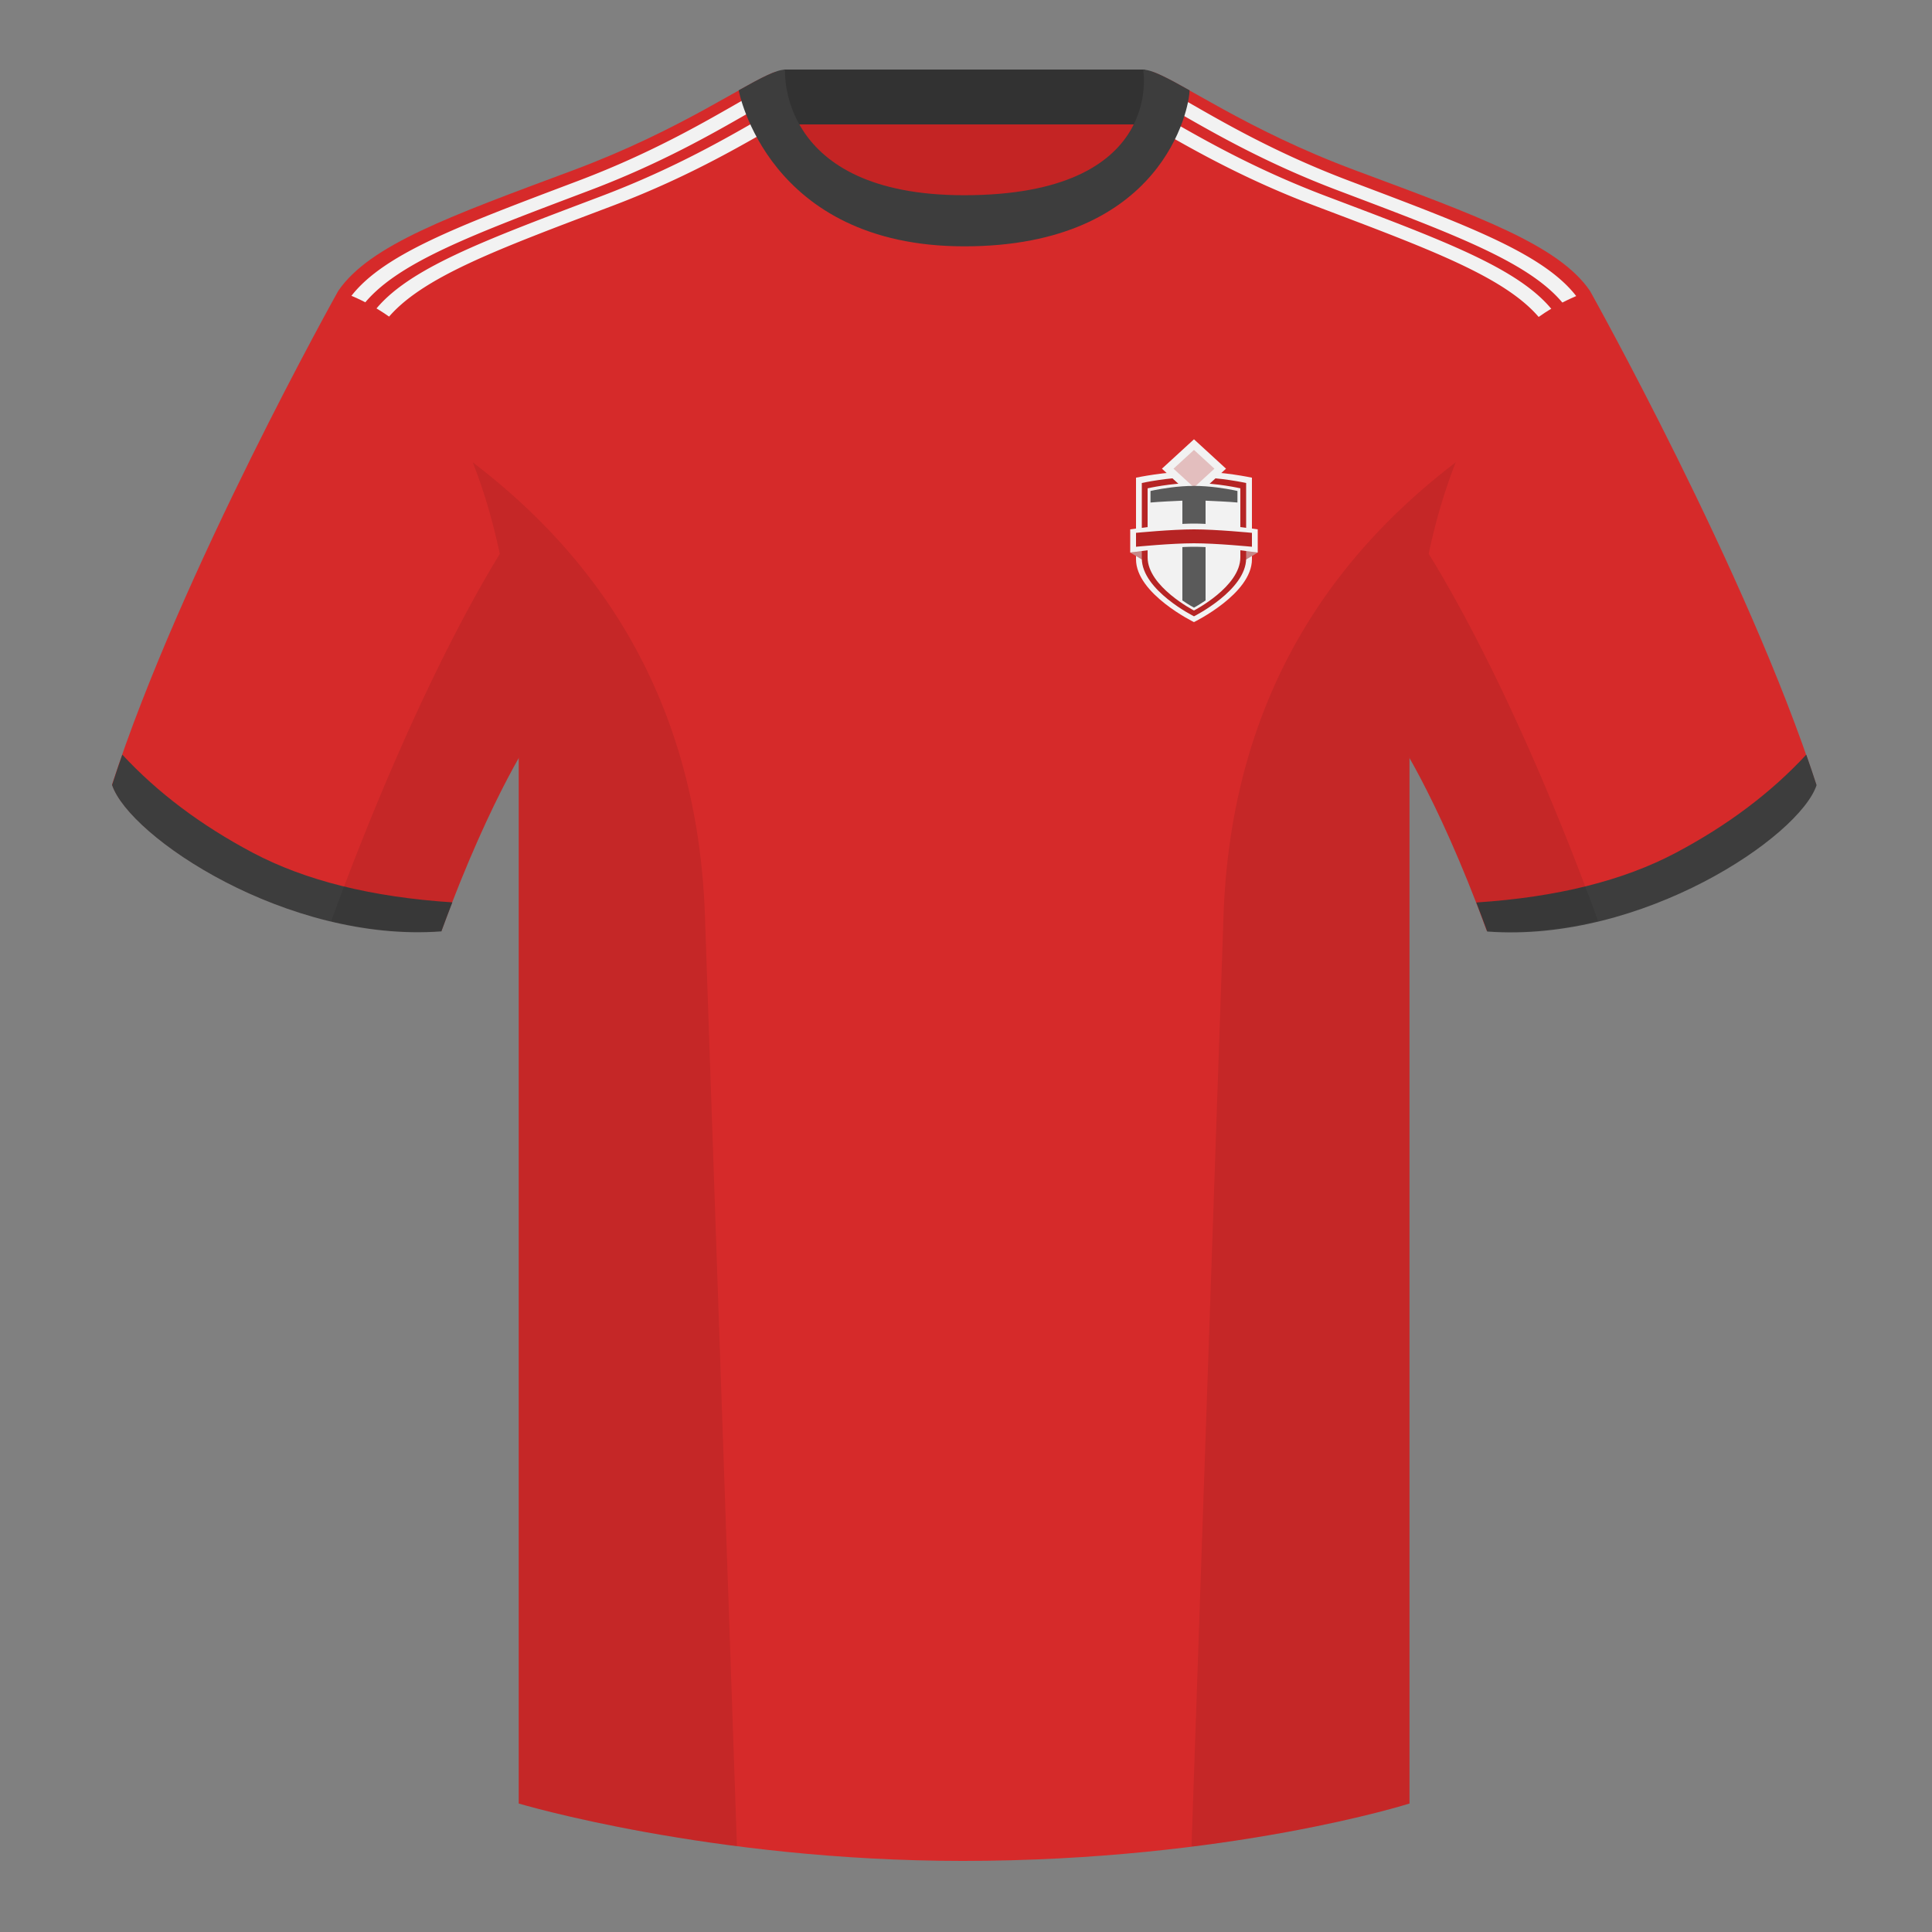 <?xml version="1.0" encoding="UTF-8"?><svg width="500" height="500" viewBox="0 0 500 500" fill="none" xmlns="http://www.w3.org/2000/svg"><rect x="0" y="0" width="500" height="500" fill="#808080" stroke="none"/><path fill-rule="evenodd" clip-rule="evenodd" d="M203.006 109.193h93.643V21.898h-93.643v87.295z" fill="#C42424"/><path fill-rule="evenodd" clip-rule="evenodd" d="M202.867 32.198h93.458v-14.2h-93.458v14.2z" fill="#323232"/><path fill-rule="evenodd" clip-rule="evenodd" d="M249.514 57.706c-50.082 0-47.798-39.469-48.742-39.14-7.516 2.619-24.133 14.937-52.439 25.495-31.873 11.885-52.626 19.315-60.782 31.2 11.115 8.915 46.694 28.97 46.694 120.345v271.14s49.658 14.855 114.885 14.855c68.929 0 115.648-14.855 115.648-14.855v-271.14c0-91.375 35.58-111.43 46.7-120.345-8.157-11.885-28.91-19.315-60.783-31.2-28.36-10.577-44.982-22.919-52.478-25.509-.927-.32 4.177 39.154-48.703 39.154z" fill="#D62A2A"/><path fill-rule="evenodd" clip-rule="evenodd" d="M96.646 80.816c8.539-11.24 28.659-18.57 59.041-30.076 19.302-7.312 33.083-15.468 42.191-20.662l-.009-.05c1.212-.692 2.343-1.332 3.394-1.911l1.73 3.215c-9.03 5.064-23.459 13.973-44.362 21.892-29.863 11.31-49.812 18.585-58.594 29.504a52.141 52.141 0 00-3.391-1.911zm-6.7-2.876c8.031-11.886 28.465-19.316 59.848-31.201 19.301-7.312 33.083-15.468 42.191-20.662-.007-.033-.01-.05-.01-.05l.024-.014 1.738 3.228c-9.103 5.208-22.521 12.981-40.999 19.981-30.458 11.535-50.603 18.873-59.106 30.161l-3.686-1.444zm312.236 2.878a52.114 52.114 0 00-3.391 1.911c-8.781-10.921-28.73-18.196-58.596-29.507-20.204-7.654-34.36-16.233-43.438-21.371l1.584-3.304c.826.461 1.698.955 2.617 1.479 0 0-.004.017-.01.05 9.108 5.194 22.889 13.35 42.191 20.662 30.384 11.507 50.505 18.838 59.043 30.079zm6.7-2.876a52.212 52.212 0 00-3.686 1.444c-8.501-11.289-28.646-18.628-59.107-30.164-18.275-6.923-31.602-14.603-40.698-19.809L306.803 26l.048.028s-.003.017-.01.05c9.108 5.194 22.89 13.35 42.191 20.662 31.383 11.885 51.817 19.315 59.848 31.2v.001s0 .001.001.002z" fill="#F2F2F2"/><path fill-rule="evenodd" clip-rule="evenodd" d="M87.55 75.26s-40.763 72.8-58.547 127.77c4.445 13.375 45.208 40.86 85.232 37.885 13.34-36.4 24.46-52 24.46-52S141.658 93.83 87.55 75.26zm323.925 0s40.762 72.8 58.547 127.77c-4.445 13.375-45.208 40.86-85.232 37.885-13.34-36.4-24.46-52-24.46-52S357.368 93.83 411.476 75.26z" fill="#D62A2A"/><path fill-rule="evenodd" clip-rule="evenodd" d="M467.462 195.3c.936 2.666 1.827 5.303 2.667 7.899-4.445 13.375-45.208 40.86-85.232 37.885-.958-2.613-1.904-5.119-2.835-7.52 20.795-1.357 37.993-5.636 51.594-12.837 13.428-7.108 24.697-15.584 33.806-25.427zm-435.807 0c9.103 9.827 20.36 18.291 33.772 25.391 13.611 7.206 30.824 11.486 51.639 12.84-.931 2.4-1.876 4.905-2.834 7.517-40.024 2.975-80.787-24.51-85.232-37.885.836-2.585 1.723-5.209 2.655-7.863zM249.576 63.752c51.479 0 58.279-35.895 58.279-40.38-5.772-3.24-9.728-5.345-12.008-5.345 0 0 5.881 32.495-46.335 32.495-48.521 0-46.336-32.495-46.336-32.495-2.279 0-6.235 2.105-12.002 5.345 0 0 7.368 40.38 58.402 40.38z" fill="#3D3D3D"/><path fill-rule="evenodd" clip-rule="evenodd" d="M413.584 238.323c-9.287 2.238-19.064 3.316-28.798 2.592-8.197-22.369-15.557-36.883-20.012-44.748v270.577s-21.102 6.71-55.867 11.111l-.544-.06c1.881-54.795 5.722-166.47 8.277-240.705 2.055-59.755 31.084-95.29 60.099-117.44-2.676 6.781-5.072 14.606-7 23.667 7.354 11.852 24.436 42.069 43.831 94.964.005.014.01.028.014.042zM190.717 477.795c-34.248-4.401-56.477-11.051-56.477-11.051V196.172c-4.456 7.867-11.813 22.379-20.009 44.743-9.633.716-19.309-.332-28.511-2.523a1.01 1.01 0 01.02-.097c19.377-52.848 36.305-83.066 43.61-94.944-1.929-9.075-4.328-16.912-7.007-23.701 29.015 22.15 58.044 57.685 60.099 117.44 2.555 74.235 6.396 185.91 8.277 240.705h-.002z" fill="#000" fill-opacity=".08"/><path fill-rule="evenodd" clip-rule="evenodd" d="M294 123.625S301.496 122 308.997 122c7.502 0 15.003 1.625 15.003 1.625v21.127c0 8.937-15.003 16.248-15.003 16.248S294 153.689 294 144.752v-21.127z" fill="#F2F2F2"/><path d="M321.75 145.25l3.75-2.25-3.75-.75v3zm-25.5 0L292.5 143l3.75-.75v3z" fill="#C78787"/><path fill-rule="evenodd" clip-rule="evenodd" d="M295.5 125s6.746-1.5 13.497-1.5c6.752 0 13.503 1.5 13.503 1.5v19.502c0 8.25-13.503 14.998-13.503 14.998s-13.497-6.748-13.497-14.998V125z" fill="#B62424"/><path fill-rule="evenodd" clip-rule="evenodd" d="M297 126.375S302.997 125 308.998 125c6.001 0 12.002 1.375 12.002 1.375v17.876c0 7.563-12.002 13.749-12.002 13.749S297 151.814 297 144.251v-17.876z" fill="#F2F2F2"/><path d="M309 113.688l8.295 7.607-8.295 7.606-8.295-7.606 8.295-7.607z" fill="#F2F2F2"/><path d="M309 116.439l5.295 4.856L309 126.15l-5.295-4.855 5.295-4.856z" fill="#E3BEBE"/><path d="M320.25 127.062s-.397-.092-1.085-.228l-.031-.006c-1.916-.378-6.026-1.078-10.136-1.078-4.155 0-8.308.716-10.195 1.09-.669.133-1.053.222-1.053.222v2.993c2.158-.202 6.07-.385 8.25-.482v25.823c1.707 1.176 2.998 1.854 2.998 1.854s1.293-.678 3.002-1.857v-25.82c2.152.096 6.115.275 8.25.474v-2.985z" fill="#5A5A5A"/><path d="M292.5 137s10.03-1.5 16.5-1.5c6.47 0 16.5 1.5 16.5 1.5v6s-10.03-1.5-16.5-1.5c-6.47 0-16.5 1.5-16.5 1.5v-6z" fill="#F2F2F2"/><path d="M294 137.9s9.118-.9 15-.9 15 .9 15 .9v3.6s-9.118-.9-15-.9-15 .9-15 .9v-3.6z" fill="#B62424"/></svg>